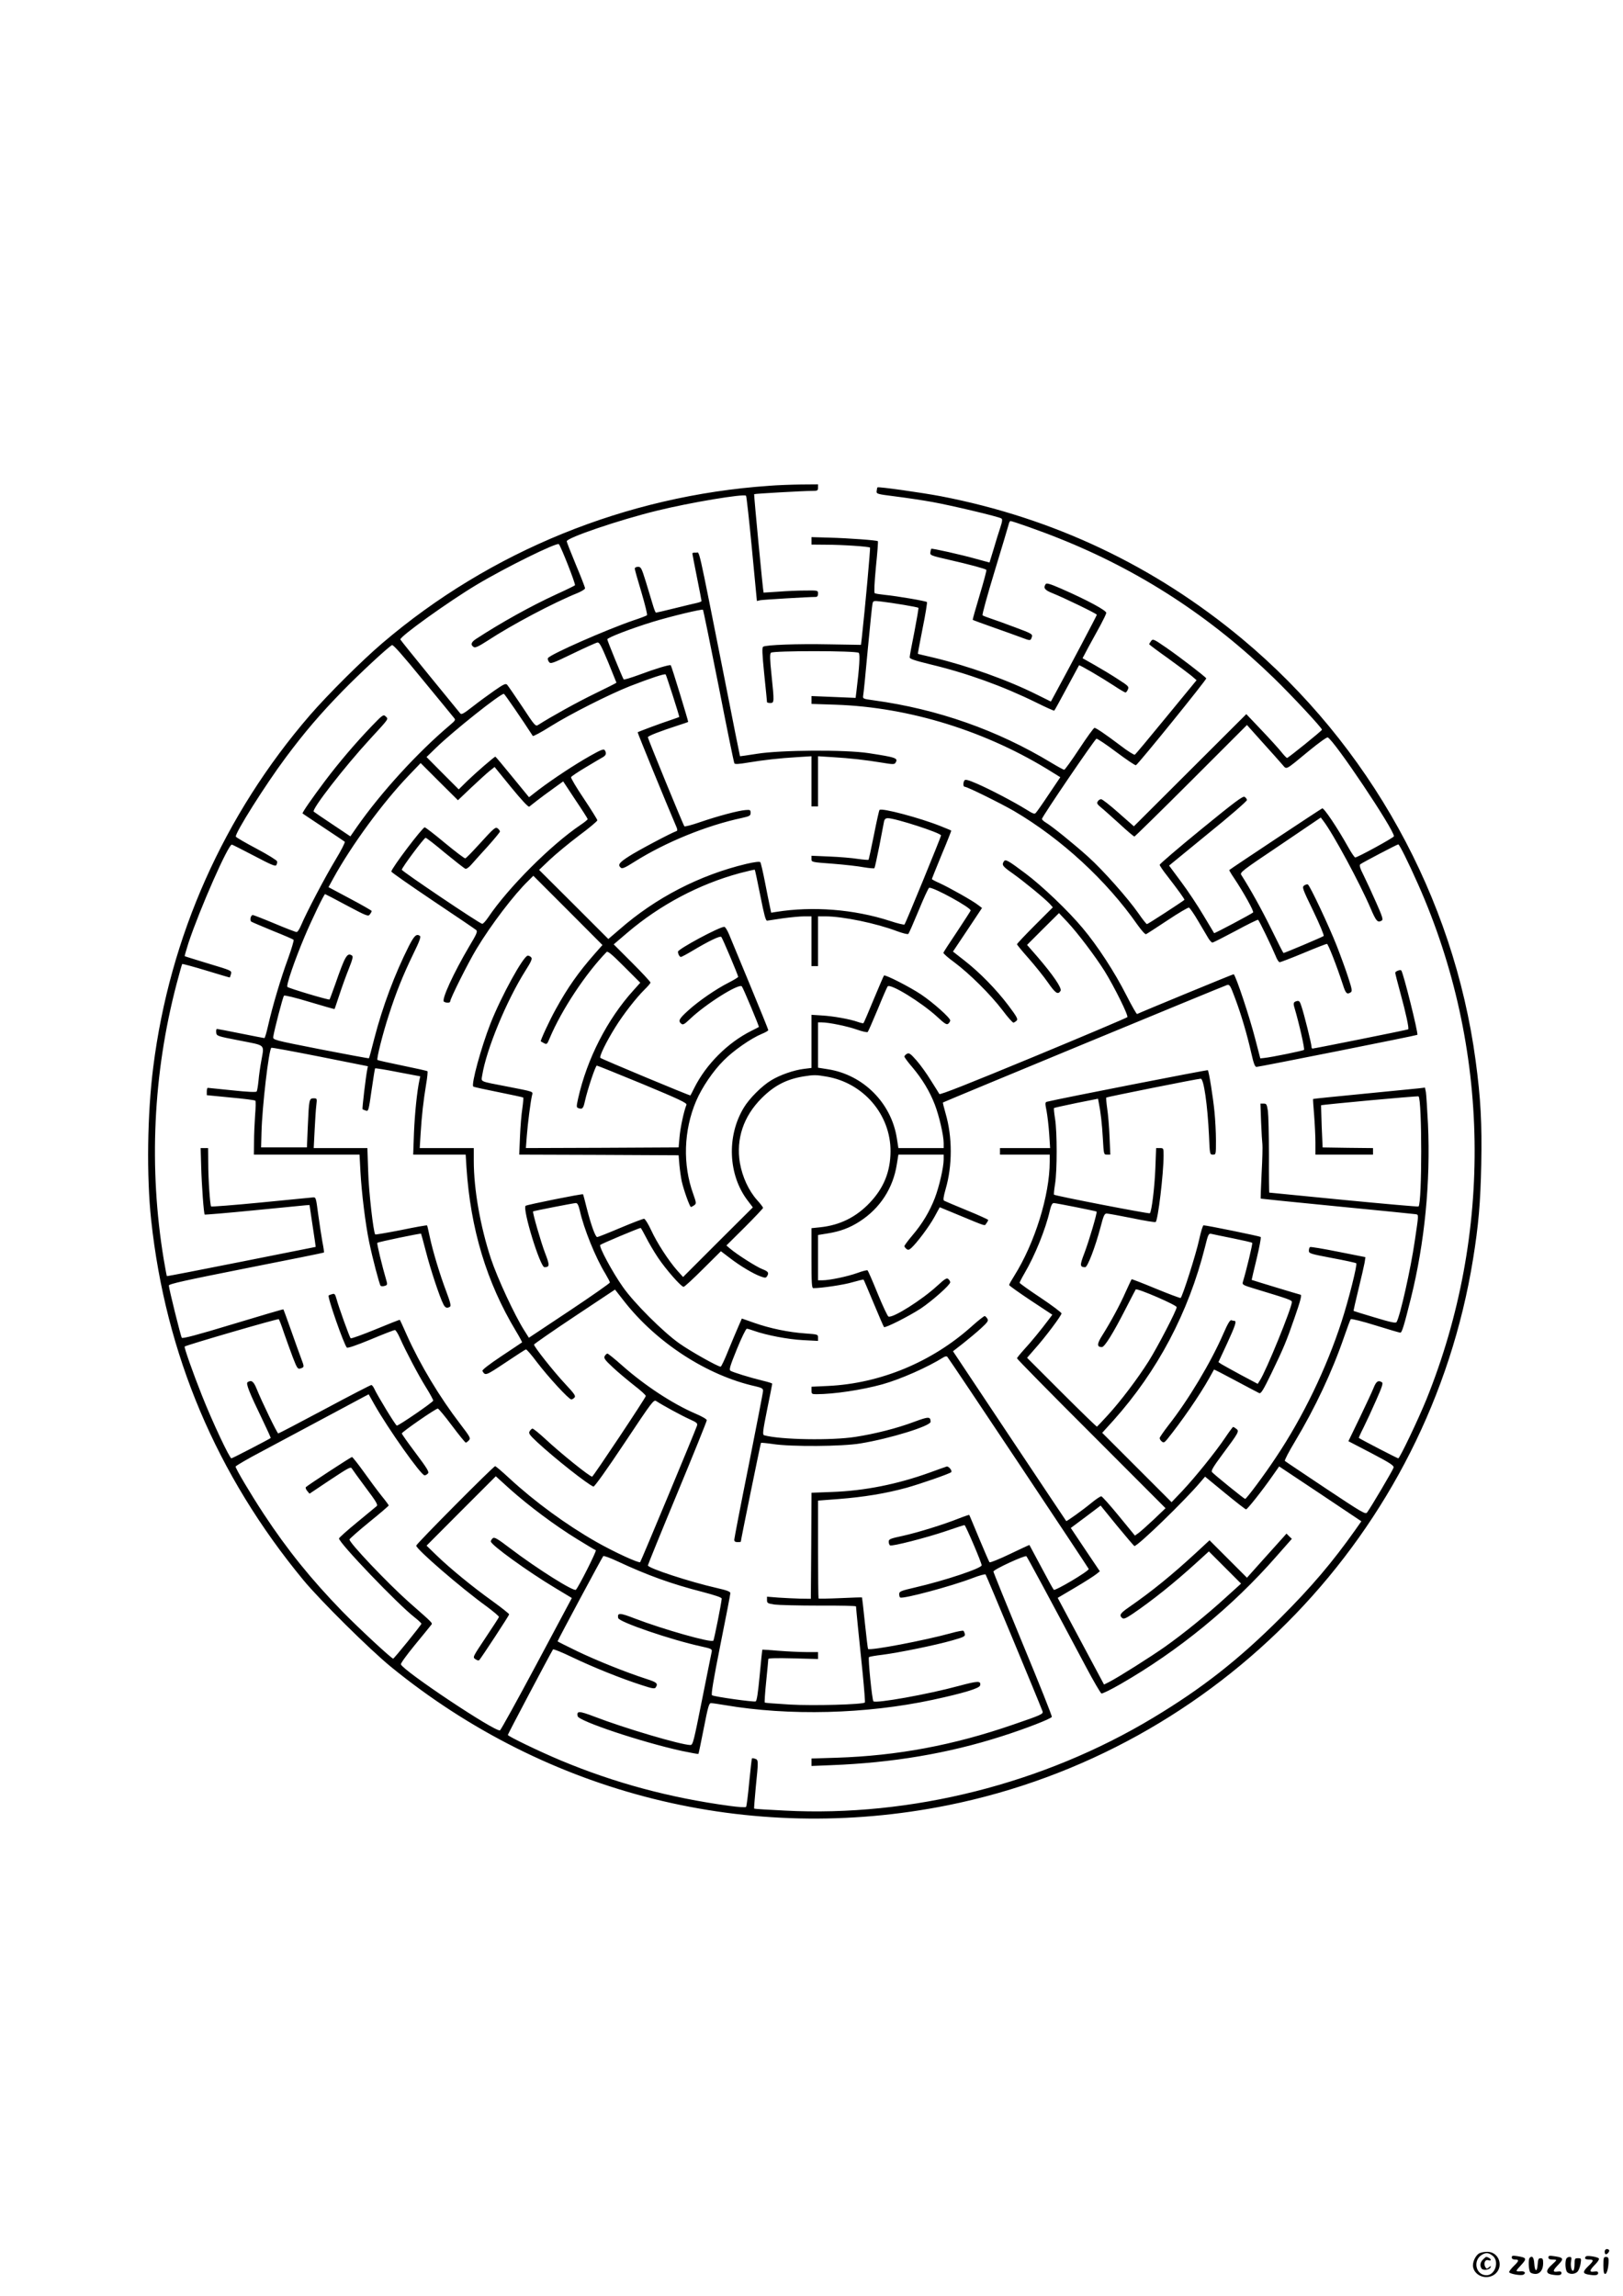 <?xml version="1.0" standalone="no"?>
<!DOCTYPE svg PUBLIC "-//W3C//DTD SVG 20010904//EN"
 "http://www.w3.org/TR/2001/REC-SVG-20010904/DTD/svg10.dtd">
<svg version="1.0" xmlns="http://www.w3.org/2000/svg"
 width="1240pt" height="1754pt" viewBox="0 0 1240 1754"
 preserveAspectRatio="xMidYMid meet">

<g transform="translate(0,1754) scale(0.1,-0.1)"
fill="#000000" stroke="none">
<path d="M5875 13829 c-1091 -76 -2129 -498 -2954 -1202 -156 -133 -416 -392
-553 -550 -658 -762 -1071 -1689 -1197 -2687 -46 -360 -52 -835 -16 -1170 111
-1028 499 -1946 1163 -2750 128 -155 507 -530 667 -661 1199 -979 2743 -1363
4256 -1059 2070 417 3676 2085 4013 4170 42 258 57 432 63 726 6 313 -4 504
-43 792 -168 1250 -811 2411 -1784 3222 -670 558 -1441 923 -2300 1089 -148
28 -479 75 -486 68 -2 -2 -5 -14 -6 -27 -3 -23 0 -24 142 -42 80 -10 208 -29
285 -43 144 -26 503 -111 525 -125 10 -6 8 -22 -8 -71 -12 -35 -35 -110 -51
-165 l-31 -101 -103 28 c-114 32 -337 82 -342 77 -2 -2 -5 -14 -7 -27 -3 -23
3 -25 142 -57 154 -35 277 -68 286 -77 3 -3 -20 -89 -51 -192 -31 -103 -55
-188 -53 -190 2 -2 73 -28 158 -58 85 -30 183 -65 217 -78 66 -25 67 -25 77 7
6 20 -5 26 -126 71 -73 28 -158 58 -188 68 -30 10 -59 21 -63 25 -5 4 37 155
92 336 55 181 103 341 107 357 3 15 10 27 14 27 15 0 247 -82 370 -132 618
-246 1163 -601 1643 -1068 136 -132 367 -380 367 -394 0 -8 -258 -216 -267
-216 -4 1 -25 22 -45 48 -21 26 -89 101 -152 167 l-114 120 -430 -429 -429
-428 -117 103 c-64 57 -124 104 -133 104 -9 0 -21 -7 -26 -17 -9 -13 -4 -22
24 -45 19 -15 82 -72 141 -125 58 -54 110 -98 115 -98 4 0 200 192 434 426
l426 426 119 -133 c66 -73 133 -148 150 -168 37 -41 16 -52 203 102 73 60 138
107 145 104 47 -18 506 -703 506 -755 0 -10 -278 -162 -296 -162 -5 0 -29 35
-53 78 -85 152 -186 302 -199 297 -9 -3 -694 -457 -710 -471 -2 -1 14 -29 36
-61 73 -109 154 -255 146 -263 -13 -12 -295 -162 -298 -158 -1 1 -37 63 -81
135 -43 73 -120 189 -171 257 l-92 124 298 244 c165 133 298 249 297 257 -1 8
-9 18 -18 24 -13 8 -76 -39 -333 -249 -174 -142 -316 -264 -316 -270 0 -6 26
-45 58 -85 81 -105 135 -179 131 -183 -22 -18 -280 -186 -286 -185 -5 0 -34
37 -65 82 -81 116 -270 329 -382 430 -106 96 -279 236 -325 263 -17 10 -31 23
-30 29 0 16 403 608 416 612 6 2 75 -44 152 -102 78 -58 145 -104 150 -100 22
13 542 656 537 663 -9 15 -207 167 -309 237 -93 64 -99 66 -112 49 -8 -11 -15
-22 -15 -25 0 -3 64 -51 143 -107 78 -56 159 -117 181 -135 l38 -33 -231 -281
c-127 -155 -235 -285 -241 -288 -5 -3 -54 27 -107 68 -122 92 -189 137 -201
137 -6 0 -58 -72 -116 -160 -58 -88 -110 -160 -115 -160 -6 0 -50 24 -98 53
-413 250 -869 410 -1355 477 -86 12 -87 12 -83 38 3 15 19 173 35 352 17 179
33 336 36 348 5 23 7 24 67 17 87 -10 278 -42 284 -48 2 -3 -12 -85 -31 -184
-20 -98 -36 -185 -36 -194 0 -12 36 -24 158 -54 283 -68 554 -166 810 -292 73
-36 134 -64 137 -61 3 2 46 81 96 174 50 93 92 170 93 172 5 4 166 -90 264
-154 45 -30 86 -54 91 -54 4 0 13 10 18 23 10 22 5 27 -76 79 -47 31 -127 79
-178 108 l-92 52 46 87 c26 47 66 121 90 164 23 43 44 86 45 95 3 18 -147 99
-346 186 -85 37 -111 44 -117 34 -19 -29 -8 -45 49 -68 95 -38 342 -158 342
-166 0 -6 -203 -391 -312 -591 l-39 -72 -107 53 c-222 111 -524 219 -787 282
-66 15 -121 29 -122 29 -2 1 15 89 36 196 22 107 36 197 33 200 -8 8 -230 46
-323 55 -37 4 -71 9 -76 13 -6 4 -2 82 9 199 11 107 18 196 15 198 -7 7 -224
23 -369 27 l-138 4 0 -29 0 -28 113 -1 c125 0 325 -14 334 -22 4 -5 -37 -457
-63 -693 l-6 -50 -242 4 c-247 5 -483 -4 -505 -18 -10 -6 -8 -50 8 -211 12
-113 21 -208 21 -212 0 -4 11 -7 25 -7 31 0 31 6 9 219 -12 114 -13 156 -4
165 16 16 654 16 671 -1 11 -11 5 -109 -18 -296 l-6 -48 -168 7 -169 7 0 -30
0 -30 183 -6 c568 -19 1161 -204 1660 -518 l58 -36 -87 -129 c-47 -71 -92
-135 -100 -143 -10 -12 -22 -7 -76 27 -90 56 -277 154 -377 197 -65 28 -86 33
-93 23 -11 -19 -10 -48 3 -48 19 0 272 -125 376 -185 361 -212 707 -530 944
-870 31 -43 58 -74 65 -71 7 3 81 51 164 106 84 56 157 99 164 97 7 -3 39 -49
71 -104 32 -54 67 -113 77 -130 11 -18 25 -33 31 -33 7 0 86 41 177 89 90 49
168 87 172 85 8 -5 104 -204 134 -276 10 -27 24 -48 31 -48 7 0 88 31 182 70
93 39 173 70 179 70 9 0 72 -160 122 -312 21 -67 31 -77 60 -58 12 8 10 24
-19 112 -18 57 -58 166 -88 243 -59 150 -204 458 -220 468 -6 4 -18 0 -29 -7
-17 -13 -14 -23 70 -196 48 -100 84 -186 79 -190 -7 -7 -298 -130 -307 -130
-2 0 -44 82 -93 183 -74 151 -160 305 -229 413 -13 19 2 31 297 229 l310 210
19 -25 c75 -97 280 -478 361 -667 43 -101 55 -115 87 -94 11 6 1 36 -44 137
-31 71 -74 163 -95 206 -29 57 -35 78 -26 86 16 13 282 152 290 152 9 0 77
-137 152 -306 553 -1245 575 -2666 63 -3934 -64 -157 -204 -450 -215 -450 -7
0 -287 145 -301 156 -2 1 14 37 36 80 22 44 65 137 96 208 45 101 55 131 44
137 -27 18 -43 8 -62 -39 -10 -26 -58 -129 -106 -229 l-88 -182 175 -91 c146
-77 174 -95 170 -111 -5 -19 -174 -305 -202 -342 -12 -17 -34 -4 -317 184
-166 111 -307 205 -311 209 -5 4 30 71 77 149 154 257 284 533 376 801 24 69
46 129 50 133 4 5 89 -16 188 -47 99 -31 185 -56 191 -56 12 0 29 56 81 265
105 423 150 884 130 1329 -6 116 -13 226 -16 244 l-7 34 -51 -6 c-28 -3 -220
-22 -426 -42 -206 -20 -376 -37 -378 -39 -1 -1 2 -55 8 -121 5 -65 10 -161 10
-211 l0 -93 220 0 220 0 0 25 0 25 -192 2 -193 3 -7 160 c-3 88 -5 161 -5 162
6 5 740 73 745 68 27 -27 27 -813 0 -841 -3 -3 -261 20 -572 50 -311 31 -567
56 -569 56 -1 0 -3 127 -2 283 0 155 -4 308 -8 340 -8 52 -11 57 -33 57 l-24
0 5 -142 c3 -79 8 -155 10 -170 2 -15 0 -114 -6 -219 -5 -106 -8 -193 -7 -195
2 -1 264 -28 583 -59 319 -31 589 -58 601 -60 24 -5 24 5 -7 -205 -31 -214
-113 -578 -139 -619 -6 -10 -43 -2 -166 35 -88 26 -161 49 -162 50 -2 1 15 76
37 166 22 90 43 181 47 204 l6 41 -207 41 c-114 23 -211 39 -216 36 -5 -3 -9
-15 -9 -28 0 -21 10 -24 178 -56 97 -18 180 -36 184 -40 10 -8 -58 -279 -112
-445 -116 -358 -295 -729 -502 -1038 -85 -129 -225 -317 -235 -317 -7 0 -237
186 -253 205 -9 10 9 40 83 140 122 164 127 173 102 191 -10 8 -21 14 -24 14
-3 -1 -31 -38 -61 -83 -74 -110 -230 -303 -328 -407 l-81 -85 -265 265 -265
265 86 95 c337 377 573 823 699 1323 24 98 28 106 48 102 11 -3 85 -18 164
-34 78 -16 146 -31 149 -35 5 -4 -42 -201 -72 -301 -5 -18 4 -23 87 -48 267
-81 288 -88 288 -103 0 -44 -197 -528 -245 -600 l-16 -25 -128 68 c-70 38
-137 75 -150 83 l-22 15 66 142 c63 137 75 173 56 173 -5 0 -16 2 -23 5 -10 4
-28 -26 -61 -102 -96 -221 -269 -509 -421 -702 -36 -47 -66 -90 -66 -96 0 -7
7 -19 16 -26 14 -12 20 -9 41 16 107 132 249 337 323 470 18 33 34 61 35 63 2
2 76 -37 166 -85 90 -48 171 -91 180 -95 13 -5 31 24 92 150 94 194 117 250
178 427 44 126 57 175 45 175 -5 0 -370 111 -373 113 0 1 16 74 38 162 21 88
35 162 31 166 -7 6 -417 90 -437 89 -5 0 -20 -48 -33 -108 -23 -108 -128 -438
-142 -447 -4 -2 -89 30 -189 71 -101 42 -184 74 -185 72 -2 -1 -22 -45 -45
-95 -44 -101 -115 -231 -179 -333 -42 -65 -43 -91 -3 -90 21 1 86 106 180 290
41 80 76 147 78 150 10 12 313 -119 313 -135 0 -24 -146 -305 -214 -413 -84
-133 -214 -305 -312 -412 -43 -47 -80 -86 -83 -88 -3 -1 -125 117 -270 262
l-264 264 60 69 c79 88 203 254 203 270 0 7 -72 61 -160 120 -88 58 -160 110
-160 114 0 4 16 36 36 70 81 138 162 337 195 482 10 40 18 57 30 57 18 0 322
-61 327 -65 7 -6 -58 -225 -93 -317 -36 -94 -36 -107 6 -108 18 0 76 151 117
305 23 89 30 105 47 105 11 0 98 -16 193 -35 95 -20 177 -33 181 -30 18 10 61
371 61 508 0 56 0 57 -29 57 l-28 0 -6 -157 c-6 -147 -28 -327 -42 -341 -6 -6
-723 133 -732 142 -3 2 1 40 8 83 16 101 16 395 0 496 -7 43 -11 81 -8 83 2 2
78 19 170 38 l166 33 5 -26 c15 -73 26 -168 32 -278 7 -123 7 -123 32 -123
l25 0 -6 138 c-3 75 -11 172 -18 215 -6 43 -9 80 -7 83 6 5 699 144 722 144
23 0 52 -201 63 -437 6 -141 6 -143 30 -143 23 0 23 1 23 108 0 60 -5 157 -11
217 -11 115 -43 312 -51 320 -3 4 -1128 -216 -1224 -240 -20 -4 -21 -7 -8 -72
7 -38 16 -116 20 -175 l7 -108 -191 0 -192 0 0 -25 0 -25 190 0 190 0 0 -53
c0 -257 -114 -623 -271 -873 -21 -33 -39 -65 -39 -70 0 -5 75 -58 165 -118
l165 -109 -27 -36 c-56 -75 -135 -172 -188 -229 -30 -33 -55 -64 -55 -68 0 -5
255 -265 568 -577 l567 -568 -90 -86 c-49 -46 -102 -93 -117 -104 l-27 -19
-123 150 c-67 82 -128 150 -134 150 -7 0 -36 -19 -66 -43 -75 -62 -198 -150
-202 -146 -2 2 -197 295 -434 650 l-431 647 77 60 c42 33 104 85 137 115 51
47 58 58 49 73 -6 10 -15 19 -20 21 -5 1 -49 -33 -99 -78 -305 -274 -700 -437
-1097 -456 l-128 -6 0 -29 c0 -26 3 -28 38 -28 132 0 346 32 502 75 140 39
346 130 469 207 13 8 24 9 29 3 16 -17 1077 -1610 1080 -1620 4 -15 -257 -170
-267 -159 -5 5 -48 83 -96 174 -49 91 -89 166 -90 168 -1 1 -68 -30 -149 -69
-81 -39 -151 -67 -156 -63 -4 5 -40 88 -80 184 -40 96 -73 176 -75 178 -1 1
-36 -10 -76 -26 -123 -49 -318 -109 -431 -134 -97 -21 -108 -25 -108 -45 0
-12 5 -25 10 -28 15 -9 277 58 430 110 72 25 134 45 139 45 8 0 131 -287 131
-307 0 -23 -282 -117 -507 -169 -112 -26 -123 -31 -123 -51 0 -12 3 -24 8 -26
20 -13 391 86 552 148 51 20 97 32 100 28 6 -6 404 -963 435 -1045 8 -21 -8
-28 -227 -103 -455 -157 -883 -237 -1345 -252 l-193 -6 0 -29 0 -28 148 6
c471 18 897 90 1303 220 186 59 380 135 385 149 3 6 -97 256 -221 555 -124
300 -225 549 -225 555 0 16 242 127 252 117 7 -7 165 -299 455 -845 58 -110
112 -201 118 -203 7 -3 72 29 145 71 444 255 855 591 1191 975 l119 135 -21
20 -20 20 -32 -36 c-18 -20 -86 -96 -151 -168 l-119 -133 -143 143 -143 143
-97 -90 c-192 -177 -342 -299 -521 -423 -65 -45 -74 -60 -49 -81 12 -9 27 -3
78 31 153 104 317 235 494 396 l90 82 123 -123 123 -123 -117 -106 c-139 -127
-321 -275 -465 -377 -108 -76 -353 -231 -425 -268 l-40 -20 -177 331 -177 331
132 78 c73 43 145 89 161 102 l29 23 -111 165 -111 166 114 85 114 86 126
-155 c70 -85 129 -154 132 -154 27 0 384 346 504 488 l36 42 152 -125 c84 -69
156 -125 161 -125 10 0 126 146 203 257 l50 71 314 -209 314 -210 -47 -67
c-175 -247 -334 -434 -568 -668 -321 -321 -600 -540 -976 -766 -837 -504
-1850 -759 -2813 -709 -127 6 -233 13 -235 15 -2 2 4 75 12 162 21 205 21 211
-5 219 -11 4 -22 5 -24 3 -2 -2 -11 -84 -21 -183 -9 -99 -20 -184 -24 -188 -4
-5 -61 -1 -126 8 -458 62 -880 176 -1289 347 -163 68 -405 185 -405 195 0 7
321 614 345 653 3 5 69 -22 148 -60 159 -76 370 -161 525 -211 88 -29 104 -31
112 -19 19 30 9 39 -72 65 -163 53 -376 139 -525 210 -84 41 -153 75 -153 77
0 7 341 643 349 651 4 4 52 -13 107 -39 234 -109 412 -173 649 -234 99 -26
150 -43 149 -52 -3 -39 -58 -314 -64 -321 -16 -18 -385 87 -599 169 -116 45
-136 46 -128 4 5 -30 401 -166 635 -217 73 -16 83 -20 80 -38 -3 -11 -35 -176
-74 -368 -64 -321 -70 -347 -89 -347 -70 0 -506 129 -734 217 -116 44 -136 45
-128 4 6 -38 490 -199 795 -266 68 -14 125 -25 128 -23 2 2 20 90 41 196 32
164 40 192 55 192 10 0 57 -7 105 -15 492 -84 1078 -69 1588 40 236 51 359 88
363 110 8 37 -14 36 -164 -4 -235 -64 -633 -135 -651 -117 -10 9 -42 329 -34
337 3 4 49 12 101 18 126 16 410 74 535 110 85 24 100 31 97 47 -2 10 -7 22
-11 26 -3 4 -47 -4 -96 -18 -200 -55 -618 -135 -633 -120 -2 3 -13 92 -24 198
-11 106 -21 194 -22 195 -1 2 -76 -1 -165 -5 -90 -4 -165 -5 -167 -3 -2 2 -4
172 -4 376 l0 372 156 12 c193 15 359 42 520 86 107 30 329 107 341 119 11 11
-20 48 -35 43 -10 -3 -69 -24 -132 -47 -245 -88 -493 -138 -742 -147 l-158 -6
-2 -405 -3 -405 -80 1 c-44 1 -119 5 -167 8 l-88 7 0 -26 c0 -23 5 -26 58 -34
31 -4 184 -8 340 -8 155 1 282 -2 282 -6 0 -3 6 -71 14 -150 8 -79 25 -242 37
-362 12 -120 19 -220 17 -222 -15 -16 -397 -26 -571 -16 -105 6 -192 13 -194
15 -3 2 2 76 11 164 9 88 16 164 16 169 0 7 69 8 190 5 l190 -5 0 27 0 26 -92
0 c-51 0 -147 5 -212 10 -66 6 -120 9 -122 8 -1 -2 -10 -90 -20 -197 -13 -138
-22 -195 -31 -198 -16 -6 -316 36 -333 47 -8 5 9 110 64 386 42 208 76 386 76
394 0 12 -27 22 -102 39 -207 47 -528 152 -528 173 0 5 101 254 225 552 124
299 225 549 225 557 0 8 -38 30 -88 51 -174 75 -389 216 -562 370 -54 48 -104
88 -109 88 -6 0 -15 -9 -21 -19 -8 -17 1 -29 63 -87 39 -37 113 -98 162 -137
50 -38 90 -75 89 -81 -1 -14 -402 -616 -410 -616 -19 0 -240 178 -358 288 -49
45 -93 81 -99 79 -6 -2 -15 -11 -21 -21 -9 -15 0 -28 59 -83 135 -125 385
-322 429 -339 7 -3 103 131 236 331 214 321 224 335 244 322 52 -34 196 -112
254 -138 55 -25 63 -31 57 -50 -14 -43 -427 -1034 -434 -1042 -10 -10 -202 79
-334 154 -230 131 -470 306 -667 488 -54 50 -102 91 -107 91 -13 0 -603 -594
-603 -607 0 -27 340 -321 536 -463 54 -40 98 -77 96 -82 -1 -5 -47 -76 -102
-158 -99 -149 -100 -149 -78 -164 12 -9 25 -12 29 -8 20 23 229 342 229 350 0
5 -57 50 -127 101 -146 104 -325 250 -431 353 l-73 71 264 265 265 265 108
-98 c146 -130 344 -278 510 -380 74 -46 140 -85 146 -87 9 -3 -129 -277 -152
-302 -16 -16 -296 160 -503 317 -97 74 -120 87 -132 77 -8 -7 -15 -18 -15 -25
0 -26 283 -230 488 -353 l131 -79 -269 -504 c-148 -277 -274 -505 -280 -507
-38 -13 -737 453 -757 504 -3 7 42 69 104 145 59 72 115 140 123 151 16 23 35
2 -172 185 -159 142 -448 446 -448 473 0 5 68 65 150 132 83 67 150 125 150
128 0 3 -25 37 -56 75 -31 39 -92 121 -136 183 -44 61 -84 112 -89 112 -8 0
-331 -211 -352 -230 -4 -4 0 -17 10 -29 l18 -21 157 105 c144 95 158 103 167
86 6 -10 54 -76 106 -146 78 -104 94 -130 83 -140 -7 -6 -75 -62 -150 -124
-76 -62 -138 -118 -138 -123 0 -34 450 -504 578 -603 28 -22 51 -44 52 -48 0
-9 -209 -267 -216 -267 -13 0 -263 232 -389 361 -237 244 -419 469 -600 744
-100 152 -215 346 -215 362 0 5 93 60 208 120 114 61 329 176 477 255 149 80
284 152 301 161 l31 16 43 -77 c107 -189 357 -542 384 -542 8 0 19 7 26 15 10
11 -7 39 -94 155 -58 77 -106 145 -106 150 0 11 258 190 275 190 6 0 55 -59
108 -130 54 -72 101 -130 106 -130 4 0 15 8 24 18 14 16 9 25 -65 122 -159
207 -308 455 -409 680 -28 63 -52 116 -54 118 -1 2 -85 -31 -186 -73 -100 -41
-186 -72 -190 -68 -9 10 -93 243 -108 301 -11 38 -15 42 -34 36 -12 -3 -24 -8
-26 -10 -11 -10 117 -376 139 -398 6 -6 73 17 182 62 95 40 178 72 185 72 7 0
24 -28 39 -62 44 -99 140 -282 200 -378 30 -48 54 -93 54 -99 0 -11 -262 -191
-278 -191 -9 0 -149 230 -173 283 -7 15 -17 27 -22 27 -6 0 -167 -83 -357
-185 -191 -102 -350 -185 -354 -185 -8 0 -126 243 -166 343 -23 56 -39 67 -68
49 -15 -10 11 -76 115 -291 35 -73 63 -134 61 -136 -15 -11 -292 -155 -300
-155 -14 0 -145 278 -225 480 -70 176 -138 369 -132 374 16 12 714 215 719
209 4 -4 22 -51 39 -103 18 -52 49 -137 68 -188 32 -83 38 -92 57 -86 32 10
32 11 7 77 -13 34 -48 132 -78 217 -30 85 -56 156 -58 158 -1 2 -175 -49 -386
-113 -273 -83 -384 -112 -390 -104 -9 14 -99 378 -99 399 0 12 122 39 591 132
325 64 593 118 594 120 2 2 -3 39 -12 83 -8 44 -22 139 -32 210 -17 128 -17
130 -41 128 -14 -1 -193 -19 -398 -39 -205 -20 -376 -33 -379 -30 -8 8 -22
209 -22 334 l-1 112 -28 0 -29 0 4 -137 c4 -150 20 -363 27 -371 3 -2 171 12
373 32 202 20 381 37 398 39 l30 2 17 -115 c9 -63 20 -135 24 -160 l6 -45
-567 -113 c-312 -62 -568 -112 -570 -110 -2 2 -12 59 -24 128 -115 697 -82
1417 98 2103 21 81 41 150 43 153 3 2 85 -20 184 -50 98 -30 179 -54 180 -53
1 1 5 13 9 27 6 26 4 26 -172 79 -98 30 -180 55 -182 57 -1 1 12 47 29 101 87
261 306 758 332 751 7 -2 84 -41 172 -87 125 -66 160 -81 167 -70 5 8 8 21 6
29 -1 8 -72 52 -157 97 -85 45 -156 86 -158 92 -8 25 223 392 381 604 143 192
265 335 437 511 122 125 342 330 375 348 9 5 83 -79 235 -265 123 -149 230
-280 238 -290 14 -16 12 -20 -29 -55 -250 -211 -527 -515 -710 -776 l-52 -75
-136 91 c-75 50 -140 94 -144 98 -18 16 234 341 430 554 148 161 142 152 120
173 -18 17 -22 14 -107 -74 -122 -127 -250 -277 -357 -419 -99 -132 -177 -244
-171 -248 1 -2 73 -49 158 -106 85 -56 159 -106 164 -110 4 -5 -27 -66 -70
-137 -77 -127 -221 -400 -263 -500 -12 -29 -27 -53 -35 -53 -7 0 -83 29 -168
65 -86 36 -161 65 -166 65 -17 0 -26 -42 -11 -51 8 -5 82 -36 164 -70 83 -33
154 -64 158 -68 4 -4 -15 -68 -42 -143 -55 -149 -118 -361 -152 -510 -12 -54
-25 -98 -29 -98 -4 0 -85 16 -180 35 -95 19 -177 35 -182 35 -5 0 -8 -12 -6
-27 3 -27 5 -28 181 -62 202 -40 186 -25 163 -157 -8 -44 -18 -112 -21 -151
-4 -39 -10 -75 -14 -81 -4 -6 -66 -4 -186 9 -99 10 -183 19 -187 19 -5 0 -8
-13 -8 -28 l0 -28 183 -18 c100 -9 185 -20 188 -24 4 -4 3 -54 -2 -112 -4 -58
-8 -149 -8 -202 l-1 -98 404 0 403 0 7 -132 c9 -161 38 -397 66 -533 25 -122
79 -327 88 -337 4 -4 18 -5 30 -1 18 4 22 11 18 27 -39 134 -78 297 -73 302 6
7 330 74 334 70 1 -1 18 -62 37 -136 34 -133 105 -348 133 -402 14 -29 28 -34
51 -20 9 6 3 33 -27 113 -51 134 -104 311 -127 419 -10 47 -19 87 -21 89 -2 3
-91 -13 -197 -35 -107 -21 -197 -36 -199 -34 -14 15 -50 330 -54 483 l-6 177
-205 0 -205 0 7 138 c4 75 9 161 13 190 6 51 5 52 -20 52 -35 0 -36 -8 -45
-210 l-7 -165 -175 0 -175 0 3 115 c5 195 55 627 75 646 3 3 170 -28 372 -68
l366 -73 -5 -25 c-11 -54 -40 -299 -36 -303 3 -3 14 -7 26 -11 19 -6 21 1 43
156 13 90 25 165 27 167 2 2 81 -10 175 -29 l170 -32 -6 -27 c-19 -89 -36
-259 -42 -403 l-6 -168 201 0 200 0 6 -97 c31 -470 153 -877 378 -1251 28 -46
48 -85 47 -86 -2 -2 -73 -49 -157 -105 -100 -67 -150 -106 -146 -114 22 -38
25 -36 174 63 82 55 153 101 158 102 5 2 43 -42 84 -97 87 -114 244 -285 263
-285 7 0 18 7 25 15 10 12 -3 30 -75 107 -84 90 -235 280 -235 297 0 4 139
101 309 214 l310 206 68 -87 c249 -319 636 -570 1006 -652 47 -11 57 -17 57
-34 0 -12 -50 -268 -110 -571 -61 -302 -110 -558 -110 -567 0 -13 8 -18 25
-18 14 0 25 1 25 3 0 13 151 751 154 755 3 2 45 -2 93 -9 136 -21 529 -19 668
5 226 37 535 133 535 165 -1 41 -14 41 -125 0 -133 -50 -300 -92 -448 -115
-184 -29 -575 -22 -698 12 -14 4 -12 27 22 196 22 105 39 195 39 198 0 4 -34
14 -76 24 -91 22 -224 63 -243 75 -12 8 -3 37 49 165 35 86 69 156 76 156 6 0
31 -7 55 -16 93 -33 258 -65 372 -71 l117 -6 0 25 c0 25 -2 25 -97 32 -128 9
-268 38 -388 80 l-97 34 -27 -62 c-15 -33 -49 -116 -77 -183 -27 -68 -53 -123
-58 -123 -21 0 -230 117 -316 178 -123 87 -346 309 -431 431 -80 113 -185 309
-173 321 9 9 297 130 309 130 2 0 21 -33 41 -72 20 -40 61 -110 92 -156 59
-88 176 -222 195 -222 7 0 73 61 148 136 l137 136 66 -50 c78 -61 186 -125
239 -143 33 -12 39 -11 47 1 17 27 11 37 -35 55 -45 17 -194 112 -247 157
l-28 24 140 139 c77 77 140 144 140 148 0 5 -20 32 -45 59 -65 73 -113 177
-132 285 -30 183 27 355 166 494 96 96 188 144 318 166 80 13 99 13 178 -1
283 -48 490 -291 489 -571 -1 -154 -51 -279 -158 -392 -104 -110 -228 -172
-379 -188 l-67 -7 0 -229 c0 -189 2 -229 14 -229 63 0 232 25 299 45 45 13 83
22 85 20 2 -1 36 -82 77 -180 40 -97 76 -179 79 -182 9 -10 195 85 282 142 89
60 224 180 224 200 0 7 -7 18 -15 25 -12 10 -26 1 -84 -52 -116 -107 -340
-249 -373 -235 -7 3 -44 82 -83 177 -38 94 -73 174 -77 176 -4 3 -39 -6 -77
-20 -75 -27 -213 -56 -267 -56 l-34 0 0 173 0 173 74 12 c94 15 168 42 245 92
155 100 255 254 283 436 l12 74 173 0 173 0 0 -37 c0 -60 -35 -211 -68 -296
-39 -101 -95 -195 -171 -284 -34 -40 -61 -77 -61 -82 0 -5 7 -14 15 -21 13
-10 19 -9 37 6 42 38 137 164 177 237 l41 75 133 -55 c232 -96 208 -89 223
-68 8 10 14 22 14 26 0 3 -73 37 -162 73 -90 37 -168 70 -175 74 -8 5 -5 29
12 89 52 178 52 398 0 576 -13 45 -22 83 -21 85 6 5 2152 893 2172 898 19 5
25 -6 61 -103 47 -125 91 -275 124 -421 17 -75 27 -102 39 -102 19 0 1224 240
1229 245 9 9 -108 477 -123 492 -8 8 -46 -7 -46 -18 0 -6 18 -77 40 -157 41
-150 67 -269 59 -275 -4 -4 -718 -147 -731 -147 -5 0 -8 7 -8 16 0 20 -55 243
-76 305 -12 39 -18 46 -35 42 -27 -7 -30 -15 -18 -54 35 -118 79 -313 72 -319
-8 -7 -252 -57 -306 -62 l-28 -3 -39 150 c-43 167 -145 474 -164 493 -3 2
-720 -294 -738 -304 -4 -3 -41 63 -83 145 -88 174 -220 377 -333 511 -109 131
-309 322 -436 417 -135 101 -154 112 -166 93 -18 -28 -10 -38 70 -94 84 -60
239 -187 280 -230 l24 -27 -137 -137 c-75 -75 -137 -141 -137 -145 0 -4 40
-53 90 -109 49 -56 116 -139 147 -184 57 -82 76 -95 96 -63 12 20 -56 120
-179 263 l-77 88 122 122 122 121 66 -70 c80 -86 212 -261 283 -374 73 -118
184 -341 173 -351 -4 -5 -327 -142 -718 -304 -493 -204 -712 -291 -718 -283
-4 7 -33 54 -65 104 -31 51 -81 120 -110 153 -46 52 -56 59 -73 50 -10 -6 -19
-15 -19 -21 0 -6 27 -43 61 -82 75 -89 132 -183 171 -284 33 -85 68 -236 68
-295 l0 -38 -173 0 -173 0 -12 76 c-42 269 -257 484 -526 526 l-76 12 0 173 0
173 29 0 c54 0 199 -30 271 -56 40 -14 76 -22 80 -17 4 4 38 82 76 173 37 91
71 169 76 175 21 24 255 -120 376 -230 60 -56 75 -65 87 -55 8 7 15 18 15 25
0 20 -130 136 -222 198 -87 58 -275 154 -284 145 -3 -3 -38 -85 -79 -183 -40
-97 -75 -179 -78 -181 -2 -2 -22 2 -44 10 -59 21 -187 44 -275 49 l-78 5 0
-203 0 -203 -57 -7 c-76 -9 -183 -46 -250 -87 -71 -42 -169 -140 -211 -211
-131 -217 -118 -512 29 -706 l41 -54 -267 -266 -266 -266 -45 50 c-66 75 -154
210 -199 308 -23 49 -46 86 -54 87 -8 0 -90 -31 -182 -70 -92 -39 -171 -70
-176 -70 -14 0 -47 92 -80 221 -14 57 -27 105 -28 106 -3 6 -431 -80 -439 -88
-26 -23 111 -469 144 -469 41 1 41 14 4 110 -31 81 -97 310 -91 316 4 4 311
64 327 64 12 0 20 -16 30 -57 30 -137 120 -360 195 -482 19 -32 35 -63 35 -68
0 -5 -139 -103 -309 -216 l-310 -206 -36 57 c-73 115 -204 397 -254 547 -81
246 -131 529 -131 747 l0 98 -206 0 -207 0 7 113 c8 133 21 248 42 375 9 52
13 96 10 99 -3 3 -89 22 -191 43 -102 21 -188 40 -191 43 -8 8 40 200 87 344
55 171 107 301 185 462 51 104 62 136 52 142 -26 18 -43 2 -84 -78 -107 -212
-201 -462 -264 -706 -20 -81 -39 -149 -41 -151 -2 -2 -168 29 -369 68 -365 72
-365 72 -362 97 7 48 73 304 82 313 5 5 88 -15 196 -48 103 -31 188 -55 190
-54 2 2 18 51 37 108 19 58 51 147 72 199 30 75 34 95 24 102 -37 24 -52 -3
-129 -224 -21 -59 -40 -110 -42 -112 -6 -6 -310 85 -322 96 -11 10 55 203 131
383 53 126 149 326 157 326 2 0 77 -39 166 -87 154 -82 164 -85 176 -68 8 10
14 22 14 26 0 3 -74 46 -165 94 l-165 88 36 66 c139 253 379 581 578 788 l90
94 142 -142 143 -142 101 96 c56 53 119 110 140 127 l39 31 127 -156 c82 -100
131 -152 138 -147 6 5 31 24 56 44 25 20 81 61 124 92 l79 57 93 -141 c52 -77
94 -143 94 -147 0 -5 -24 -24 -52 -43 -228 -153 -556 -482 -708 -708 -19 -28
-40 -51 -46 -49 -24 4 -614 402 -614 413 0 16 170 244 182 244 6 0 73 -52 149
-116 77 -63 146 -117 154 -120 8 -4 28 10 47 32 18 21 75 84 126 140 50 56 92
107 92 112 0 5 -7 15 -15 22 -19 16 -26 10 -149 -125 -50 -55 -95 -101 -101
-102 -5 -2 -75 51 -155 117 -79 66 -149 120 -155 120 -17 0 -255 -314 -255
-338 0 -5 143 -105 317 -222 175 -117 324 -218 332 -225 11 -11 2 -32 -53
-123 -122 -207 -215 -410 -194 -424 19 -11 48 -10 48 3 0 21 138 297 200 399
111 185 289 418 397 522 l38 38 264 -264 264 -265 -60 -68 c-124 -141 -207
-259 -297 -423 -47 -84 -119 -240 -114 -245 2 -1 13 -7 25 -14 21 -11 24 -8
44 41 90 213 272 489 433 655 9 10 38 -14 135 -111 l123 -123 -52 -58 c-200
-221 -355 -523 -423 -827 -13 -59 -13 -67 0 -72 32 -13 40 -4 52 52 20 90 81
272 91 272 5 0 163 -64 350 -141 279 -116 340 -145 335 -158 -20 -49 -47 -176
-53 -246 l-7 -80 -584 -3 -583 -2 7 92 c7 94 29 266 40 311 8 30 19 26 -190
67 -217 42 -198 34 -191 84 31 197 185 570 330 800 44 69 54 92 45 102 -6 8
-18 14 -26 14 -33 0 -203 -309 -286 -520 -71 -181 -148 -464 -131 -480 5 -4
92 -23 193 -43 101 -20 186 -39 189 -41 2 -3 -1 -40 -7 -83 -7 -43 -15 -140
-18 -215 l-6 -138 609 -2 609 -3 6 -75 c4 -41 12 -97 18 -125 15 -66 61 -195
70 -195 4 0 15 6 25 13 17 13 17 17 -7 85 -82 225 -74 487 22 712 44 103 130
230 211 310 74 75 208 168 290 202 27 11 50 24 50 29 0 4 -62 158 -138 341
-76 183 -149 359 -162 391 -13 31 -29 57 -36 57 -38 0 -354 -170 -354 -190 0
-17 12 -40 22 -40 6 0 47 22 92 49 117 70 207 114 217 104 9 -9 129 -293 129
-305 0 -4 -33 -24 -72 -44 -97 -49 -231 -141 -312 -215 -69 -63 -76 -78 -51
-99 13 -11 24 -5 68 37 121 115 373 273 395 248 10 -11 134 -307 130 -310 -2
-2 -28 -15 -58 -30 -180 -90 -345 -255 -435 -435 -15 -30 -28 -56 -30 -58 -3
-4 -679 278 -688 287 -10 10 45 123 115 235 60 97 160 225 222 286 25 24 46
49 46 54 0 6 -63 74 -140 151 l-141 141 103 88 c251 214 550 372 860 456 61
16 113 28 115 26 2 -2 21 -91 42 -197 29 -146 41 -193 52 -192 8 1 62 9 120
18 59 8 132 15 163 15 l56 0 0 -190 0 -190 25 0 25 0 0 190 0 190 56 0 c134 0
389 -53 547 -113 44 -16 82 -26 87 -21 5 5 40 85 79 179 38 93 74 171 80 173
28 9 325 -154 317 -174 -3 -7 -50 -80 -105 -163 -56 -83 -102 -154 -103 -159
-2 -5 35 -38 82 -72 117 -87 277 -246 368 -365 41 -55 80 -99 86 -97 6 2 17 9
24 16 11 11 0 31 -64 116 -93 123 -218 251 -336 343 l-87 68 111 166 111 167
-29 22 c-38 31 -225 136 -296 168 -32 14 -58 28 -58 31 0 3 34 87 75 187 42
99 74 182 73 183 -2 2 -38 17 -81 34 -160 64 -452 141 -467 124 -4 -4 -23 -91
-43 -192 -20 -101 -39 -186 -41 -189 -3 -2 -40 1 -83 7 -43 7 -140 15 -215 18
l-138 6 0 -24 c0 -25 0 -25 163 -37 89 -7 196 -19 237 -27 41 -7 78 -10 81 -7
3 4 20 81 38 172 17 91 34 175 36 188 4 15 13 22 28 22 58 0 407 -113 407
-132 0 -11 -270 -670 -279 -680 -4 -4 -54 8 -111 27 -275 89 -589 114 -870 69
l-38 -6 -10 48 c-6 27 -23 112 -38 189 -15 77 -31 144 -35 149 -6 6 -46 1
-106 -13 -357 -85 -694 -259 -971 -502 l-84 -72 -264 264 -265 264 83 79 c46
43 146 126 223 184 77 57 140 110 139 116 -1 7 -47 81 -103 165 -57 84 -100
158 -98 164 3 7 54 41 113 76 60 36 119 71 132 78 23 14 27 29 13 52 -8 12
-29 4 -112 -43 -117 -66 -278 -172 -391 -257 l-76 -59 -127 155 c-69 85 -128
155 -130 155 -8 0 -150 -123 -215 -186 l-65 -64 -123 123 -123 124 73 71 c131
127 489 412 518 412 5 0 145 -204 221 -322 3 -4 64 28 135 73 148 93 449 245
606 307 162 63 266 97 274 90 5 -5 103 -310 104 -325 0 -1 -30 -11 -67 -24
-74 -24 -245 -88 -251 -93 -2 -3 224 -555 289 -706 16 -35 17 -46 7 -49 -35
-11 -302 -152 -365 -194 -73 -47 -85 -64 -59 -86 10 -9 33 1 102 45 238 150
551 278 824 336 58 13 65 17 65 39 0 22 -4 24 -39 21 -55 -4 -212 -46 -346
-92 -63 -22 -117 -36 -121 -32 -9 10 -279 669 -279 680 0 10 90 45 235 92 39
12 71 24 73 25 3 2 -127 428 -133 433 -7 7 -120 -27 -242 -73 -63 -23 -116
-39 -118 -35 -12 20 -125 296 -125 306 0 13 183 83 345 133 144 44 379 100
386 93 3 -4 57 -267 120 -585 62 -318 116 -582 120 -588 4 -8 35 -6 100 5 128
21 243 34 377 42 l112 7 0 -192 0 -191 25 0 25 0 0 191 0 192 113 -7 c133 -8
248 -21 376 -42 78 -13 95 -14 102 -2 24 37 8 42 -206 75 -180 27 -668 24
-850 -5 -71 -11 -131 -20 -131 -19 -1 1 -54 265 -117 587 -214 1076 -189 965
-220 968 -15 2 -27 -1 -27 -6 0 -5 16 -87 35 -182 19 -95 35 -177 35 -181 0
-4 -15 -10 -32 -14 -18 -4 -95 -22 -171 -41 -76 -19 -141 -34 -145 -34 -4 0
-15 28 -25 63 -10 34 -34 113 -53 175 -32 103 -37 112 -59 112 -14 0 -25 -6
-25 -14 0 -7 23 -89 51 -181 27 -92 47 -171 42 -175 -4 -4 -51 -22 -103 -39
-212 -73 -635 -259 -653 -288 -4 -6 0 -18 7 -29 13 -17 23 -14 182 63 93 45
178 83 188 85 16 2 29 -22 83 -151 34 -84 63 -155 63 -156 0 -2 -75 -40 -166
-84 -138 -67 -332 -175 -431 -238 -21 -14 -25 -10 -123 139 -56 84 -108 159
-115 167 -11 12 -26 5 -97 -44 -46 -32 -121 -87 -167 -123 -70 -55 -86 -63
-95 -51 -6 8 -111 136 -232 284 -122 149 -223 275 -225 280 -5 22 366 288 581
417 222 133 616 327 630 311 17 -19 130 -307 123 -314 -4 -4 -67 -35 -140 -68
-200 -92 -424 -217 -616 -342 -38 -25 -44 -45 -17 -62 12 -7 37 5 104 48 189
124 506 291 689 365 31 13 57 29 57 36 0 7 -31 88 -70 180 -38 92 -70 173 -70
179 0 27 403 164 690 234 251 62 665 131 680 114 4 -5 24 -187 45 -406 l38
-398 26 6 c21 4 364 25 424 25 11 0 17 8 17 25 0 25 0 25 -97 24 -54 0 -147
-4 -208 -9 -60 -4 -111 -7 -111 -7 -4 4 -75 749 -72 752 4 4 378 25 442 25 42
0 46 2 46 25 l0 25 -132 -1 c-73 -1 -182 -5 -243 -10z"/>
<path d="M12260 340 c0 -11 4 -20 9 -20 13 0 32 26 24 33 -13 14 -33 6 -33
-13z"/>
<path d="M11303 328 c-30 -15 -56 -72 -48 -107 14 -66 99 -97 159 -58 80 53
43 178 -53 176 -20 0 -46 -5 -58 -11z m101 -19 c53 -42 20 -149 -47 -149 -84
0 -107 117 -32 158 30 17 49 14 79 -9z"/>
<path d="M11330 280 c-21 -21 -25 -46 -11 -68 11 -18 63 -11 69 8 5 13 3 13
-12 1 -15 -13 -19 -13 -27 0 -18 29 -2 64 24 53 9 -3 17 -2 17 4 0 8 -22 22
-36 22 -2 0 -13 -9 -24 -20z"/>
<path d="M11550 296 c0 -10 9 -16 25 -16 33 0 32 -10 -10 -50 -19 -19 -35 -39
-35 -46 0 -13 93 -30 110 -19 20 12 10 26 -17 25 -47 -3 -47 -1 -3 46 48 52
45 58 -28 70 -35 5 -42 4 -42 -10z"/>
<path d="M11830 296 c0 -11 9 -16 30 -16 17 0 30 -2 30 -5 0 -3 -16 -19 -35
-36 -44 -39 -46 -64 -4 -73 54 -10 79 -7 79 10 0 12 -7 15 -30 12 -40 -6 -38
8 7 54 43 44 38 53 -29 63 -40 6 -48 5 -48 -9z"/>
<path d="M12117 304 c-15 -15 -6 -24 23 -24 39 0 38 -9 -5 -50 -43 -42 -44
-56 -4 -64 54 -10 79 -7 79 10 0 12 -7 15 -30 12 -40 -6 -38 8 7 54 23 23 33
41 28 47 -13 12 -89 24 -98 15z"/>
<path d="M11687 293 c-12 -11 -8 -98 5 -111 7 -7 24 -12 39 -12 36 0 59 33 59
82 0 31 -4 38 -19 38 -17 0 -20 -8 -23 -47 -4 -63 -22 -57 -26 7 -3 47 -16 63
-35 43z"/>
<path d="M11966 284 c-9 -24 -7 -73 4 -95 14 -24 61 -25 83 -1 9 10 19 37 23
60 6 40 6 42 -20 42 -24 0 -26 -3 -26 -44 0 -25 -4 -48 -10 -51 -13 -8 -24 39
-16 75 4 25 2 30 -13 30 -10 0 -22 -7 -25 -16z"/>
<path d="M12250 235 c0 -48 4 -65 14 -65 13 0 26 48 26 103 0 20 -5 27 -20 27
-18 0 -20 -7 -20 -65z"/>
</g>
</svg>
